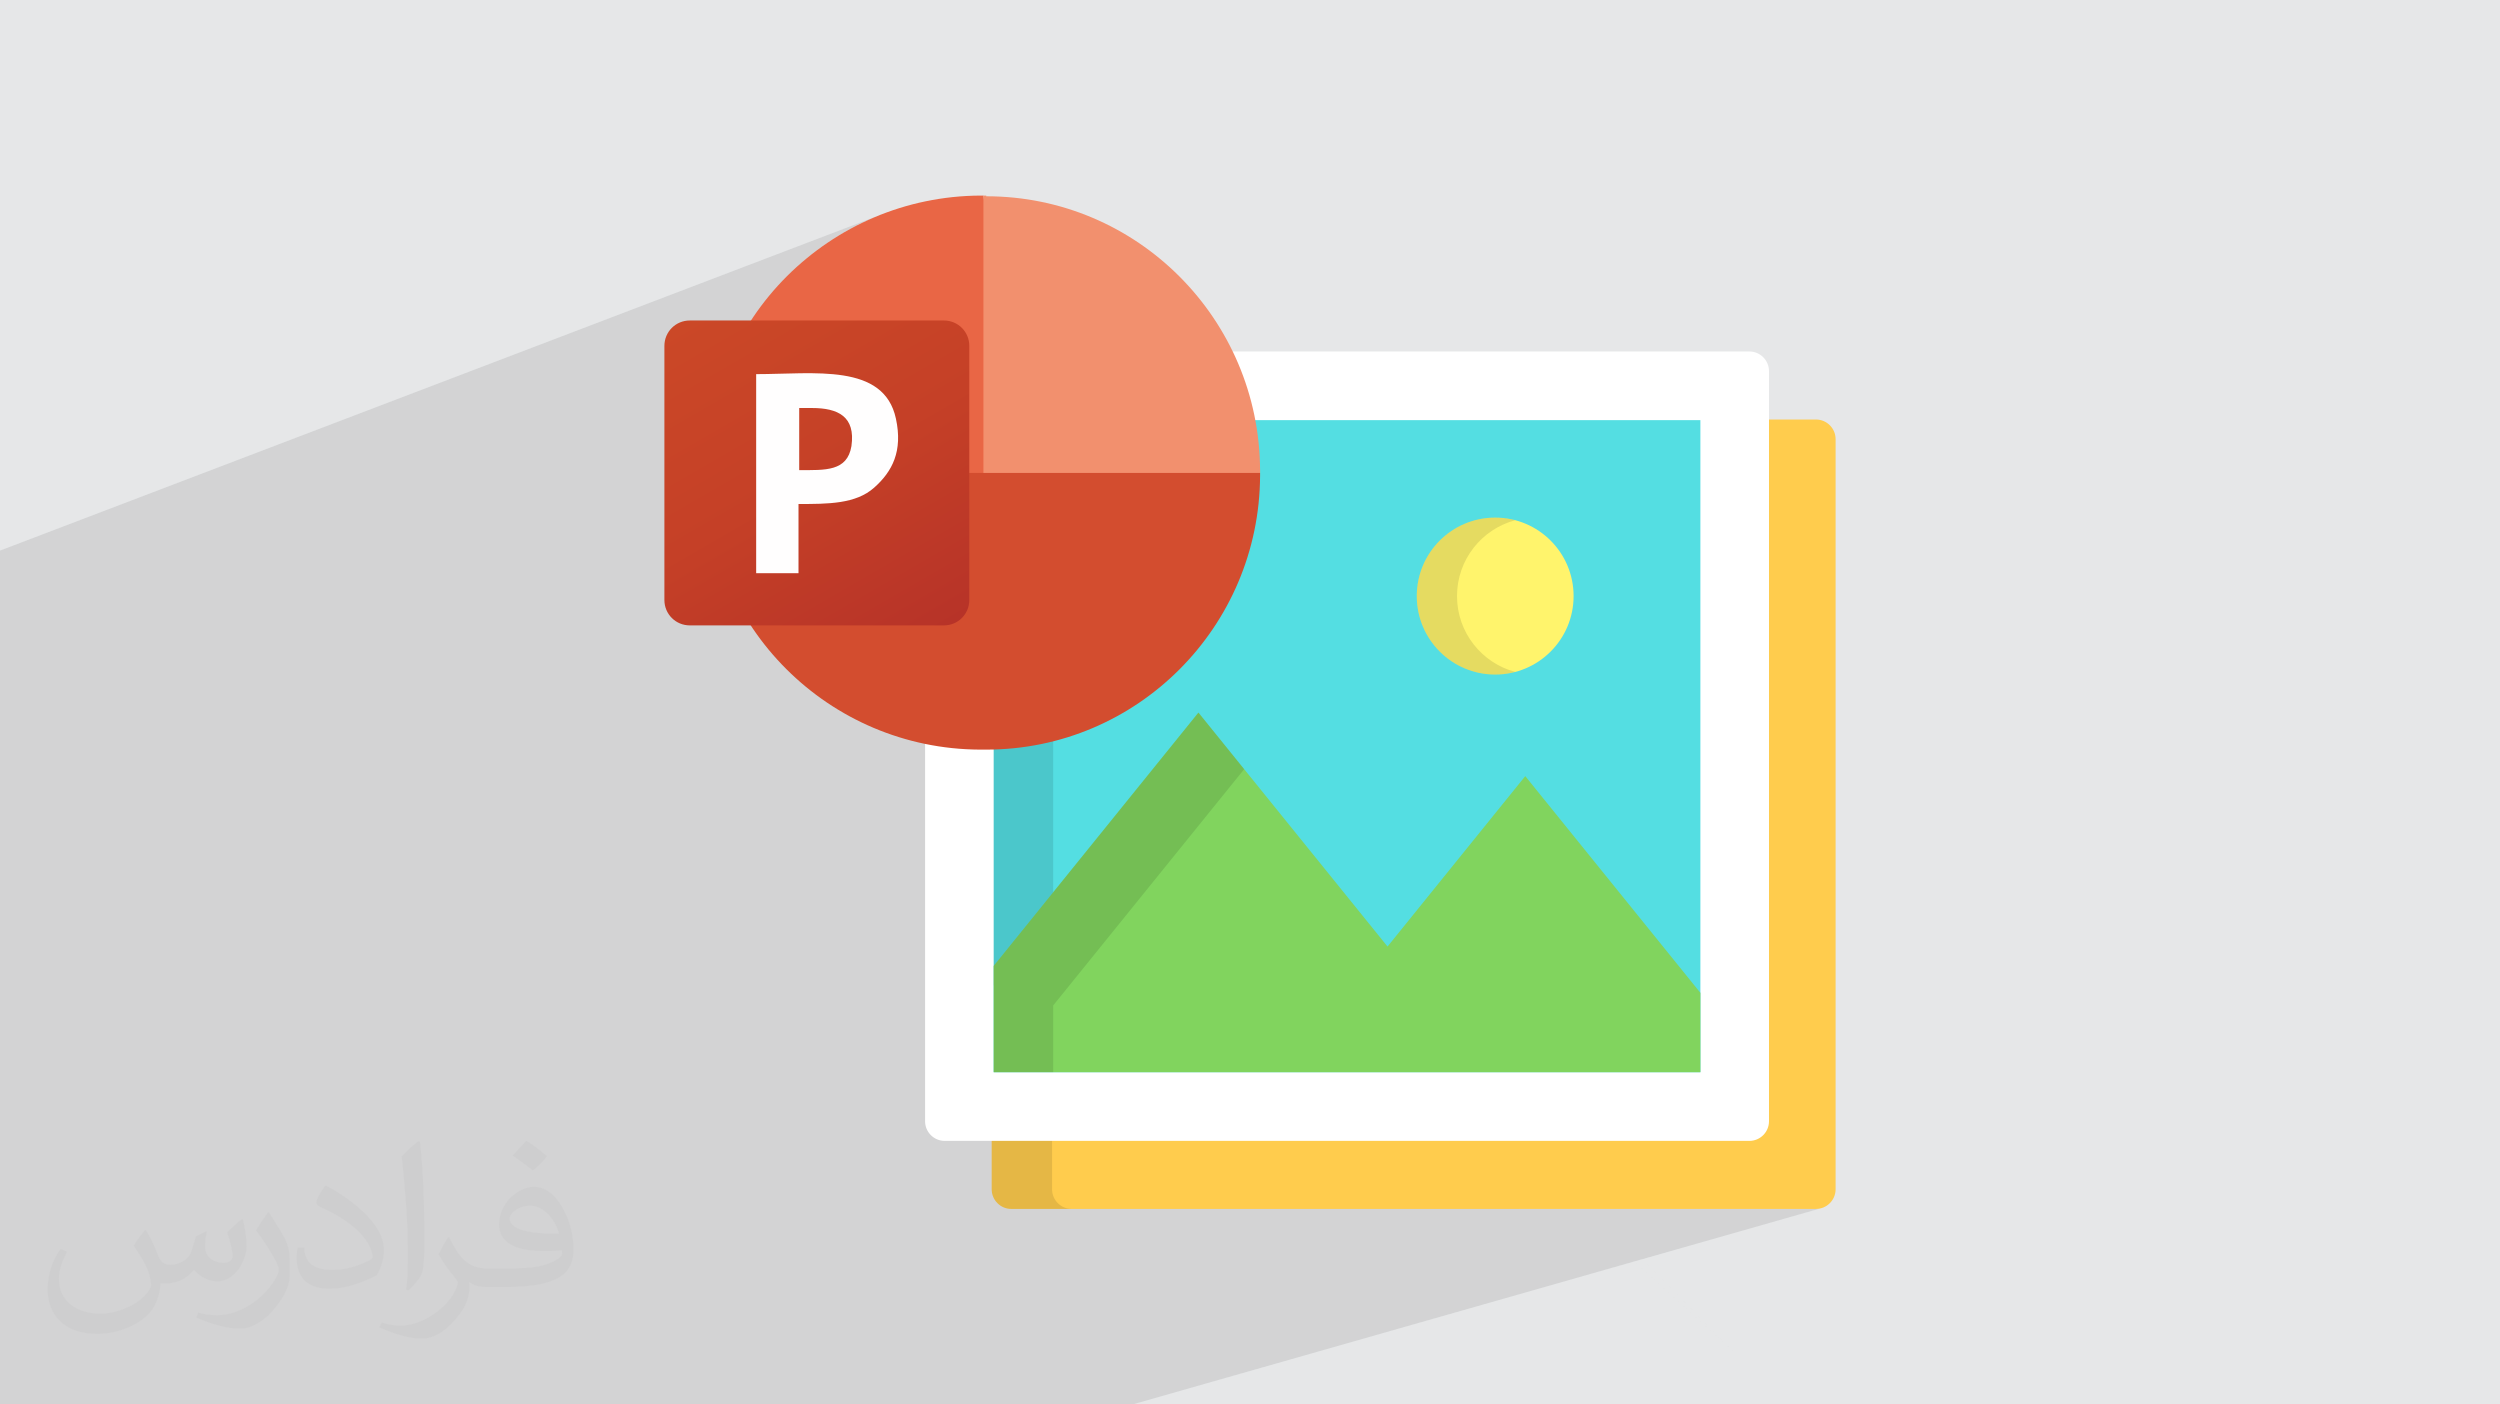 <?xml version="1.0" encoding="UTF-8"?>
<!DOCTYPE svg PUBLIC "-//W3C//DTD SVG 1.0//EN" "http://www.w3.org/TR/2001/REC-SVG-20010904/DTD/svg10.dtd">
<!-- Creator: CorelDRAW -->
<svg xmlns="http://www.w3.org/2000/svg" xml:space="preserve" width="94.192mm" height="52.917mm" version="1.0" style="shape-rendering:geometricPrecision; text-rendering:geometricPrecision; image-rendering:optimizeQuality; fill-rule:evenodd; clip-rule:evenodd"
viewBox="0 0 9404.92 5283.66"
 xmlns:xlink="http://www.w3.org/1999/xlink"
 xmlns:xodm="http://www.corel.com/coreldraw/odm/2003">
 <defs>
  <style type="text/css">
   <![CDATA[
    .fil13 {fill:#FFFEFE}
    .fil6 {fill:#54DEE2;fill-rule:nonzero}
    .fil7 {fill:#81D45E;fill-rule:nonzero}
    .fil11 {fill:#D34D2F;fill-rule:nonzero}
    .fil9 {fill:#E96645;fill-rule:nonzero}
    .fil10 {fill:#F2906E;fill-rule:nonzero}
    .fil3 {fill:#FFCC4D;fill-rule:nonzero}
    .fil8 {fill:#FFF46C;fill-rule:nonzero}
    .fil5 {fill:white;fill-rule:nonzero}
    .fil2 {fill:#373435;fill-opacity:0.031}
    .fil1 {fill:#2B2A29;fill-opacity:0.102}
    .fil4 {fill:black;fill-rule:nonzero;fill-opacity:0.102}
    .fil0 {fill:#E6E7E8}
    .fil12 {fill:url(#id0)}
   ]]>
  </style>
  <linearGradient id="id0" gradientUnits="userSpaceOnUse" x1="2696.66" y1="1130.3" x2="3445.65" y2="2425.3">
   <stop offset="0" style="stop-opacity:1; stop-color:#CB4827"/>
   <stop offset="0.502" style="stop-opacity:1; stop-color:#C54027"/>
   <stop offset="1" style="stop-opacity:1; stop-color:#B73328"/>
  </linearGradient>
 </defs>
 <g id="Layer_x0020_1">
  <polygon class="fil0" points="-0,0 9404.92,0 9404.92,5283.66 -0,5283.66 "/>
  <path class="fil1" d="M-0 3010.57l0 -25.97 0 -2.51 0 -46.23 0 -37.18 0 -52.81 0 -39.66 0 -43.4 0 -10.04 0 -1.57 0 -10.04 0 -63.76 0 -16.76 0 -17.45 0 -13.49 0 -161.84 0 -222.77 0 -62.64 0 -41.35 0 -69.75 3335.06 -1271.95 -46.76 18.53 -45.63 20.69 -44.41 22.8 -43.14 24.83 -41.8 26.8 -40.4 28.73 -38.93 30.56 -33.49 28.98 699.1 -265.57 0 858.84 38.64 -14.01 223.83 0 2159.5 0 533.32 -184.5 -533.32 184.5 275.21 0 0 60.21 182.38 -62.56 0 2566.69 -1.51 14.83 -4.31 13.83 -6.82 12.53 -9.02 10.93 -10.93 9.03 -12.52 6.83 -13.82 4.31 -255.25 74.8 316.16 0 14.82 -1.51 -668.14 194.57 62.34 62.89 841.57 0 14.82 -1.51 -668.95 190.63 343.01 346.1 221.24 200.51 -221.24 -200.51 198.72 200.51 -198.72 -200.51 -372.59 -337.67 -1888.53 538.18 -9.07 0 -1065.07 0 -9.02 0 -295.65 0 -173.93 0 -515.39 0 -0.09 0 -603.91 0 -216.03 0 -85.79 0 -1.26 0 -213.72 0 -569.81 0 -155.33 0 -56.08 0 -234.75 0 -54.61 0 0 -14.86 0 -72.5 0 -158.68 0 -134.7 0 -132.19 0 -56.89 0 -276.39 0 -25.66 0 -0.54 0 -13.5 0 -205.89 0 -66.28 0 -52.34 0 -7.48 0 -19.9 0 -142.24 0 -0.64 0 -46.1 0 -0.01 0 -22.18 0 -52.84 0 -83.56 0 -103.62 0 -5.13 0 -119.69 0 -195.43 0 -20.29 0 -2.46 0 -25.34 0 -74.77 0 -44.83 0 -72.2 0 -13.58 0 -10.37zm6177.6 1726.49l-29.58 8.43 372.59 337.67 -343.01 -346.1zm-247.56 -189.12l-53.06 -48.09 -165.13 48.09 218.19 0zm0 0l60.12 0 -62.34 -62.89 -50.84 14.81 53.06 48.09zm724.85 -3151.89l2750.03 2724.02 -2750.03 -2724.02z"/>
  <path class="fil2" d="M548.54 4627.69c17.95,27.21 29.6,53.36 40.96,82.43 8.45,16.91 12.93,48.09 52.57,48.09 11.61,0 28.28,-3.42 43.06,-11.61 16.63,-8.73 29.32,-21.94 35.94,-42l15.85 -53.36 38.57 -19.02 2.64 2.64c-5.27,20.09 -6.59,39.36 -6.59,54.43 0,44.63 38.57,61.56 69.22,61.56 17.95,0 34.09,-8.73 34.09,-25.11 0,-21.13 -8.98,-57.06 -20.62,-89.29 17.95,-17.95 35.94,-35.94 56.53,-50.47l3.17 1.6c8.98,38.04 14,75.56 14,100.66 0,24.57 -10.83,51.79 -19.81,69.49 -18.49,34.87 -51.25,62.62 -90.87,62.62 -30.1,0 -63.65,-15.07 -86.66,-43.06l-1.32 0c-21.66,26.96 -55.22,51.25 -108.86,51.25l-16.63 0c-2.64,35.41 -10.29,60.49 -21.94,82.95 -31.95,62.34 -126.81,106.47 -216.1,106.47 -124.17,0 -186.51,-71.59 -186.51,-166.96 0,-58.91 19.27,-113.6 48.88,-152.42l24.29 10.04c-18.49,35.41 -30.91,68.68 -30.91,101.45 0,89.29 72.66,131.83 156.4,131.83 77.68,0 173.83,-49.41 191.28,-106.72 -6.59,-62.62 -30.1,-91.93 -66.04,-148.99 10.83,-19.02 24.83,-38.04 42.28,-58.38l3.17 0 0 0 0 0 -0.02 -0.09zm1432.13 -336.04c26.15,16.39 51.79,35.66 76.87,57.85 -14,19.81 -31.45,37.79 -53.11,53.64 -25.11,-20.34 -50.19,-37.79 -75.84,-56.27 17.42,-19.55 34.62,-38.29 52.04,-55.22l0 0 0 0 0 0 0 0 0 0 0.03 0zm13.47 244.11c-42.28,0 -76.87,27.75 -76.87,48.34 0,44.13 84.53,57.85 185.72,57.31 -12.68,-51.79 -57.06,-105.68 -108.86,-105.68l0.01 0.03zm-94.86 236.19c54.96,0 103.04,-1.6 139.74,-10.83 40.96,-10.29 75.56,-30.91 75.56,-45.17 0,-3.7 0,-8.19 -1.32,-11.89 -22.98,2.11 -49.41,2.11 -72.38,2.11 -74.49,0 -131.55,-16.91 -154.02,-58.66 -5.55,-11.61 -9.51,-24.57 -9.51,-39.36 0,-40.43 17.42,-79.79 48.09,-107 25.61,-22.45 53.89,-36.44 82.67,-36.44 52.04,0 93.51,41.75 122.57,107.54 15.85,35.94 26.68,77.4 26.68,129.72 0,34.87 -9.51,64.19 -31.17,85.85 -40.43,39.11 -114.92,53.89 -229.04,53.89l-51.79 0 0 0 -13.47 0c-28.28,0 -48.62,-5.02 -64.72,-17.42l-2.64 0c0.79,6.59 1.32,12.93 1.32,19.02 0,25.61 -8.45,58.38 -25.61,84.53 -50.72,75.3 -105.68,108.04 -153.24,108.04 -48.09,0 -107,-18.49 -160.11,-42.54l9.51 -18.49c17.17,7.13 40.96,11.89 73.7,11.89 85.85,0 198.66,-82.43 212.66,-163 -3.17,-6.59 -8.98,-15.32 -17.17,-24.57 -25.11,-29.85 -40.96,-54.68 -55.75,-80.83 12.68,-25.11 24.29,-45.17 35.13,-63.4l4.49 -0.53c36.72,74.77 69.99,117.55 144.23,117.55l11.61 0 0 0 53.89 0 0 0 0 0 0 0 0 0 0 0 0.09 0.01zm-371.98 79c6.34,-34.34 6.87,-72.91 6.87,-108.86l0 -53.36c0,-99.6 -12.68,-244.36 -22.98,-338.68 17.95,-19.27 43.06,-42 62.87,-57.31l5.81 1.6c13.47,118.62 16.63,256 16.63,383.06 0,33.3 -1.32,65.79 -4.49,89.55 -1.85,30.1 -19.27,52.83 -56.53,87.7l-8.19 -3.7zm-382.8 -157.19c1.85,46.77 24.83,83.49 105.15,83.49 49.93,0 92.19,-12.93 138.96,-35.13 8.45,-3.7 12.93,-8.73 12.93,-12.93 0,-29.32 -22.45,-68.15 -60.23,-103.55 -36.72,-33.3 -85.34,-62.62 -130.76,-82.18 -15.6,-6.59 -20.62,-13.47 -20.62,-20.09 0,-13.47 17.95,-41.75 32.77,-62.09l5.02 -0.53c52.04,27.21 110.17,67.64 153.24,112.53 39.11,41.47 63.4,83.49 63.4,129.19 0,33.81 -10.29,65.51 -26.96,95.11 -57.06,28.79 -117.83,50.72 -178.06,50.72 -73.17,0 -123.1,-34.34 -123.1,-114.92 0,-8.73 0,-22.19 3.17,-39.64l25.11 0 0 0 0 0 0 0 0 0 0 0 -0.02 0zm-132.37 -132.9l45.45 73.45c16.63,27.21 32.23,56.81 32.23,103.55l0 59.7c0,48.34 -30.91,100.13 -80.83,151.38 -39.11,34.62 -73.7,49.41 -105.68,49.41 -47.55,0 -101.98,-14.79 -164.85,-41.75l7.13 -18.49c19.81,5.27 42.79,9.77 71.06,9.77 90.36,-0.53 182.8,-66.57 225.08,-147.15 5.02,-9.26 6.87,-17.95 6.87,-24.04 0,-9.26 -5.02,-19.55 -8.98,-28.79 -22.98,-43.31 -48.62,-82.95 -76.87,-119.68 14.79,-23.25 29.6,-45.7 45.7,-67.9l3.7 0.53 0 0 0 0 0 0 0 0 0 0 -0.02 0.01z"/>
  <g id="_1662233487168">
   <path class="fil3" d="M6831.73 1578.2l-252.56 0 0 2566.69c0,40.59 -33.18,73.8 -73.75,73.8l-2774.7 0 0 255.44c0,40.59 33.19,73.8 73.75,73.8l3027.26 0c40.56,0 73.75,-33.21 73.75,-73.8l0 -2822.14c0,-40.59 -33.19,-73.8 -73.75,-73.8z"/>
   <path class="fil4" d="M3957.88 4474.14l0 -255.44 -227.16 0 0 255.44c0,40.59 33.19,73.8 73.75,73.8l227.16 0c-40.56,0 -73.75,-33.21 -73.75,-73.8z"/>
   <path class="fil5" d="M6654.89 1396.05c0,-40.59 -33.18,-73.8 -73.75,-73.8l-3027.26 0c-40.57,0 -73.75,33.21 -73.75,73.8l0 2822.13c0,40.6 33.18,73.8 73.75,73.8l3027.26 0.01c40.57,0 73.75,-33.21 73.75,-73.8l0 -2822.14 0 0z"/>
   <rect class="fil6" x="3738.24" y="1580.55" width="2658.55" height="2453.17"/>
   <polygon class="fil4" points="3962.07,1580.55 3738.24,1580.55 3738.24,3707.79 3962.07,3430.83 "/>
   <polygon class="fil7" points="6396.79,3734.9 5737.98,2919.74 5219.84,3560.85 4508.44,2680.65 3738.24,3633.61 3738.24,4033.68 6396.79,4033.68 "/>
   <polygon class="fil4" points="3962.07,3782.55 4680.55,2893.59 4508.44,2680.65 3738.24,3633.61 3738.24,4033.68 3962.07,4033.68 "/>
   <ellipse class="fil8" cx="5624.82" cy="2242.4" rx="295" ry="295.21"/>
   <path class="fil4" d="M5481.26 2242.39c0,-136.83 93.04,-251.88 219.24,-285.34 -24.16,-6.4 -49.53,-9.86 -75.72,-9.86 -162.9,0 -294.97,132.16 -294.97,295.19 0,163.03 132.07,295.19 294.97,295.19 26.18,0 51.55,-3.45 75.72,-9.87 -126.21,-33.45 -219.24,-148.5 -219.24,-285.33z"/>
   <path class="fil9" d="M3856.24 1882.75l-156.64 -1147.03 -10.62 0c-568.2,2.65 -1030.2,462 -1030.2,1030.2l0 10.62 1197.47 103.55 0 2.67 0 -0.01z"/>
   <path class="fil10" d="M3710.21 735.72l-10.61 0 0 1043.47 520.4 209.76 520.4 -209.76 0 -10.62c-2.67,-568.19 -462,-1030.2 -1030.2,-1030.2l0.01 -2.65z"/>
   <path class="fil11" d="M4740.4 1779.19l0 10.62c-2.67,568.2 -462,1030.2 -1030.2,1030.2l-23.9 0c-568.2,-2.65 -1030.2,-462 -1030.2,-1030.2l0 -10.62 2084.3 0z"/>
   <path class="fil12" d="M2595.04 1205.67l955.85 0c53.1,0 95.59,42.48 95.59,95.59l0 955.85c0,53.1 -42.48,95.59 -95.59,95.59l-955.85 0c-53.1,0 -95.59,-42.48 -95.59,-95.59l0 -955.85c0,-53.1 42.48,-95.59 95.59,-95.59z"/>
   <path class="fil13" d="M3003.95 1534.92l50.44 0c98.24,0 164.62,31.86 148.68,143.38 -15.93,95.58 -98.24,90.26 -196.48,90.26l0 -39.82 0 -193.83 -2.65 0 0 0zm0 361.1c111.52,0 215.07,0 284.1,-61.08 69.05,-61.08 108.86,-138.07 82.32,-260.2 -45.14,-209.76 -308.01,-167.27 -525.71,-167.27l0 748.76 159.3 0 0 -257.55 0 -2.67 0 0z"/>
  </g>
 </g>
</svg>
